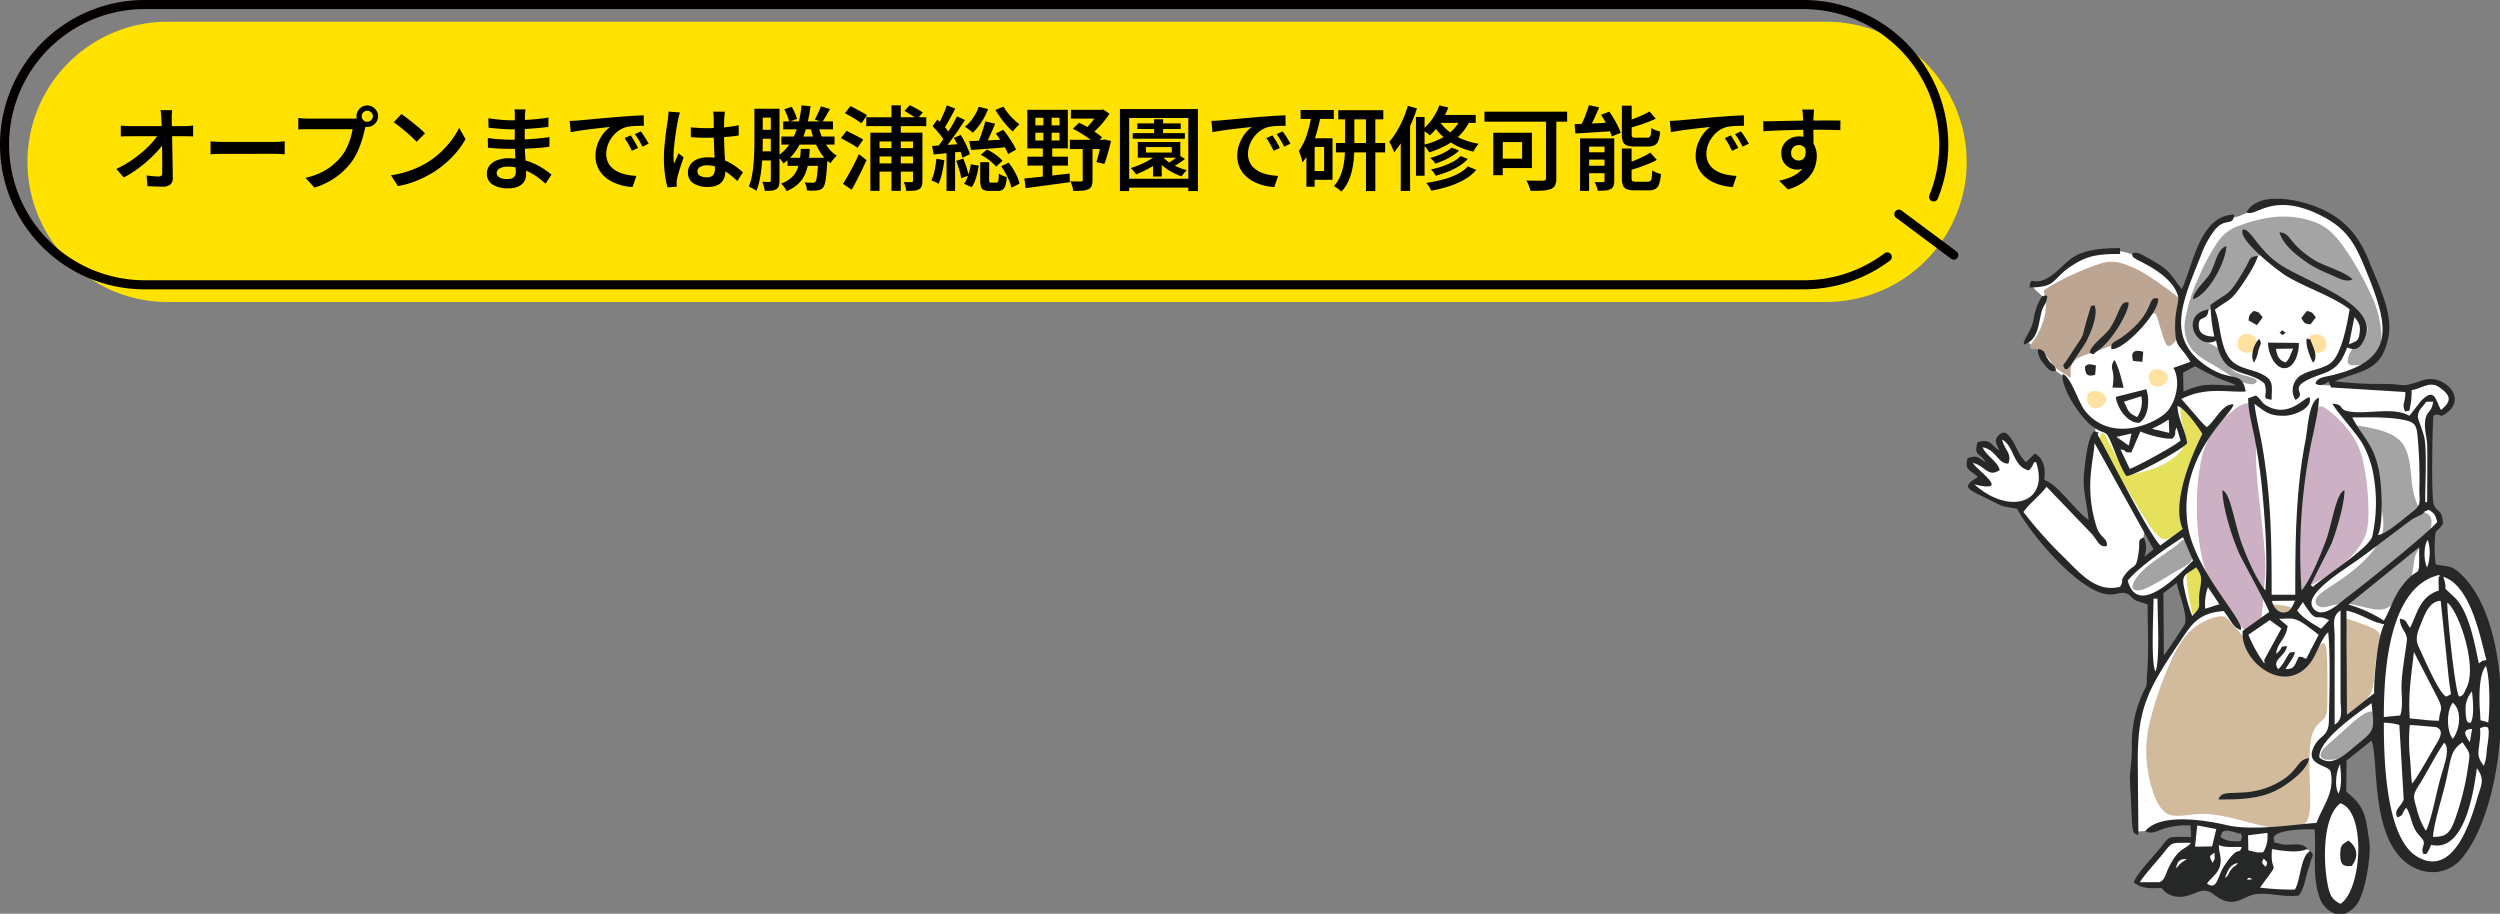 <svg xmlns="http://www.w3.org/2000/svg" xmlns:xlink="http://www.w3.org/1999/xlink" width="545.376" height="199.332" viewBox="0 0 545.376 199.332">
  <rect x="0" y="0" width="545.376" height="199.332" fill="#808080" stroke="none"/>
  <defs>
    <clipPath id="clip-path">
      <rect id="長方形_24" data-name="長方形 24" width="429.03" height="65.878" transform="translate(0 0)" fill="none"/>
    </clipPath>
    <clipPath id="clip-path-2">
      <rect id="長方形_156" data-name="長方形 156" width="116.346" height="155.961" fill="none"/>
    </clipPath>
  </defs>
  <g id="グループ_7592" data-name="グループ 7592" transform="translate(-1301.624 -832.122)">
    <g id="グループ_7390" data-name="グループ 7390" transform="translate(-9.346 -29.939)">
      <g id="グループ_66" data-name="グループ 66" transform="translate(1310.97 862.061)">
        <g id="グループ_65" data-name="グループ 65" clip-path="url(#clip-path)">
          <path id="パス_64" data-name="パス 64" d="M398.462,65.878H36.558a30.569,30.569,0,0,1,0-61.138h361.9A30.659,30.659,0,0,1,429.03,35.309a30.3,30.3,0,0,1-2.229,11.43,30.691,30.691,0,0,1-28.34,19.138" fill="#ffe200"/>
          <path id="パス_65" data-name="パス 65" d="M411.109,55.258a29.386,29.386,0,0,1-17.645,5.881H31.56a29.578,29.578,0,0,1,0-59.156h361.9A29.667,29.667,0,0,1,423.041,31.56a29.3,29.3,0,0,1-2.156,11.056.992.992,0,0,0,1.837.747,31.3,31.3,0,0,0,2.3-11.8A31.649,31.649,0,0,0,393.464,0H31.56a31.56,31.56,0,0,0,0,63.121h361.9A31.354,31.354,0,0,0,412.3,56.846a.991.991,0,1,0-1.187-1.588" fill="#040000"/>
          <path id="パス_66" data-name="パス 66" d="M413.623,47.5l12.026,8.956a.992.992,0,0,0,1.185-1.59l-12.026-8.956a.992.992,0,0,0-1.185,1.59" fill="#040000"/>
        </g>
      </g>
      <path id="パス_1184" data-name="パス 1184" d="M13.54-15.92q-.06.44-.09.95a9.508,9.508,0,0,0-.01.97q0,.76.02,1.72t.05,2.07q.03,1.11.05,2.29t.04,2.37q.02,1.19.04,2.31t.02,2.12a1.774,1.774,0,0,1-.51,1.4,2.273,2.273,0,0,1-1.61.5q-.86,0-1.71-.03T8.14.66l-.2-2.34q.7.12,1.45.18t1.27.06a.653.653,0,0,0,.54-.2.986.986,0,0,0,.16-.62V-3.88q0-.92-.01-1.99t-.03-2.18q-.02-1.11-.04-2.19t-.04-2.04q-.02-.96-.08-1.72-.02-.62-.07-1.09t-.11-.83ZM2.32-12.54q.44.04,1.03.08t1.07.04H16.14q.46,0,1.04-.05t.92-.09v2.38q-.44-.02-.95-.03t-.91-.01H4.48q-.52,0-1.08.01t-1.08.05ZM1.34-3.08A23.256,23.256,0,0,0,4.35-4.77,27.853,27.853,0,0,0,6.98-6.74,21.365,21.365,0,0,0,9.09-8.78a13.612,13.612,0,0,0,1.45-1.9H11.7l.02,1.92A14.4,14.4,0,0,1,10.2-6.84Q9.26-5.82,8.1-4.79A27.64,27.64,0,0,1,5.63-2.84,23.74,23.74,0,0,1,2.98-1.22ZM21.9-9.1q.34.02.87.06t1.11.05q.58.01,1.1.01H35.8q.72,0,1.31-.05t.97-.07v2.82l-.99-.06q-.65-.04-1.29-.04H24.98q-.84,0-1.69.03t-1.39.07Zm32.98-5.48a1.157,1.157,0,0,0,.35.85,1.157,1.157,0,0,0,.85.35,1.191,1.191,0,0,0,.86-.35,1.141,1.141,0,0,0,.36-.85,1.141,1.141,0,0,0-.36-.85,1.191,1.191,0,0,0-.86-.35,1.157,1.157,0,0,0-.85.35A1.157,1.157,0,0,0,54.88-14.58Zm-1.14,0a2.273,2.273,0,0,1,.32-1.18,2.443,2.443,0,0,1,.85-.86,2.221,2.221,0,0,1,1.17-.32,2.257,2.257,0,0,1,1.19.32,2.443,2.443,0,0,1,.85.86,2.273,2.273,0,0,1,.32,1.18,2.221,2.221,0,0,1-.32,1.17,2.47,2.47,0,0,1-.85.85,2.257,2.257,0,0,1-1.19.32,2.221,2.221,0,0,1-1.17-.32,2.47,2.47,0,0,1-.85-.85A2.221,2.221,0,0,1,53.74-14.58Zm2.22,1.52a4.4,4.4,0,0,0-.22.6q-.1.34-.18.66-.16.76-.42,1.68t-.62,1.91a17.266,17.266,0,0,1-.85,1.95,11.954,11.954,0,0,1-1.11,1.78,15.337,15.337,0,0,1-2.07,2.21A15.542,15.542,0,0,1,47.85-.41,17.632,17.632,0,0,1,44.58,1L42.62-1.14a16.846,16.846,0,0,0,3.43-1.19,12.289,12.289,0,0,0,2.52-1.61,13.863,13.863,0,0,0,1.89-1.92,9.749,9.749,0,0,0,1.17-1.9,15.744,15.744,0,0,0,.81-2.08,12.174,12.174,0,0,0,.44-1.92H43.3q-.66,0-1.27.02t-.99.06v-2.54q.3.04.7.08t.83.06q.43.02.75.02h9.46q.28,0,.67-.02a3.455,3.455,0,0,0,.75-.12Zm7.58-2q.52.36,1.22.89t1.44,1.13q.74.6,1.4,1.17a12.864,12.864,0,0,1,1.08,1.03L66.86-9q-.38-.4-.99-.98t-1.33-1.19q-.72-.61-1.42-1.17a15.337,15.337,0,0,0-1.26-.92ZM61.26-1.7a21.454,21.454,0,0,0,3.02-.66,21.676,21.676,0,0,0,2.59-.95A22.2,22.2,0,0,0,69.02-4.4a18.152,18.152,0,0,0,3.04-2.29,20.444,20.444,0,0,0,2.42-2.68,16.111,16.111,0,0,0,1.66-2.69l1.38,2.48A17.818,17.818,0,0,1,75.7-6.92a21.059,21.059,0,0,1-2.44,2.51,22.32,22.32,0,0,1-2.94,2.17q-1.02.6-2.2,1.17A21.591,21.591,0,0,1,65.6-.05a17.684,17.684,0,0,1-2.84.69ZM90.6-16.08q-.02.28-.06.63t-.06.75q0,.38-.02,1.03t-.02,1.43v2.98q0,.88.04,1.93t.11,2.1q.07,1.05.11,1.94t.04,1.47a2.763,2.763,0,0,1-.41,1.47A2.909,2.909,0,0,1,89.08.73a4.932,4.932,0,0,1-2.16.41A6.176,6.176,0,0,1,83.39.3a2.728,2.728,0,0,1-1.21-2.38,2.738,2.738,0,0,1,.58-1.74,3.86,3.86,0,0,1,1.67-1.17,7.048,7.048,0,0,1,2.59-.43,12.672,12.672,0,0,1,3.04.35,13.7,13.7,0,0,1,2.6.91,15.564,15.564,0,0,1,2.09,1.18q.91.62,1.53,1.12l-1.3,2a17.587,17.587,0,0,0-1.59-1.32,13.992,13.992,0,0,0-1.94-1.2,11.825,11.825,0,0,0-2.23-.87,9.243,9.243,0,0,0-2.5-.33,3.29,3.29,0,0,0-1.78.4,1.143,1.143,0,0,0-.62.96,1.06,1.06,0,0,0,.25.7,1.634,1.634,0,0,0,.76.47,4.065,4.065,0,0,0,1.27.17,3.324,3.324,0,0,0,.98-.13,1.226,1.226,0,0,0,.66-.47,1.608,1.608,0,0,0,.24-.94q0-.48-.04-1.33t-.07-1.86q-.03-1.01-.07-1.98t-.04-1.67q0-.7.01-1.48t.01-1.53v-2.49q0-.28-.02-.68a3.451,3.451,0,0,0-.08-.64Zm-8.1,1.94q.52.08,1.18.16t1.36.15q.7.07,1.33.1t1.11.03q2,0,4.01-.13t4.13-.47l-.02,2.06q-1.04.12-2.37.24t-2.8.2q-1.47.08-2.93.08-.64,0-1.56-.06t-1.84-.14q-.92-.08-1.56-.16Zm-.12,4.3q.5.08,1.16.16t1.36.12q.7.04,1.32.07t1.04.03q1.74,0,3.21-.07t2.8-.2q1.33-.13,2.57-.29l-.02,2.1q-1.02.14-2,.22t-1.98.14q-1,.06-2.13.08t-2.47.02q-.6,0-1.48-.03t-1.77-.09q-.89-.06-1.57-.14Zm17.86-3.72q.58-.02,1.1-.05t.82-.05q.58-.06,1.48-.14t2.05-.19q1.15-.11,2.45-.22t2.68-.23q1.06-.08,2.08-.15t1.92-.12q.9-.05,1.58-.07l.02,2.3q-.54-.02-1.25,0t-1.4.08a7.526,7.526,0,0,0-1.23.2,5.18,5.18,0,0,0-1.74.86,6.438,6.438,0,0,0-1.38,1.41,6.553,6.553,0,0,0-.89,1.73,5.618,5.618,0,0,0-.31,1.8,4.3,4.3,0,0,0,.36,1.82,3.928,3.928,0,0,0,.99,1.33,5.524,5.524,0,0,0,1.47.91,8.559,8.559,0,0,0,1.8.54,15.741,15.741,0,0,0,1.96.24L113.96.86a11.514,11.514,0,0,1-2.39-.37,10.527,10.527,0,0,1-2.2-.85,7.133,7.133,0,0,1-1.81-1.34,6.023,6.023,0,0,1-1.23-1.85,5.962,5.962,0,0,1-.45-2.37,7.338,7.338,0,0,1,.49-2.72,8.618,8.618,0,0,1,1.22-2.17,6.677,6.677,0,0,1,1.47-1.43q-.58.06-1.41.15t-1.79.2q-.96.11-1.94.24t-1.87.27q-.89.14-1.57.28Zm13.32,3.16q.24.34.54.83t.58.99q.28.5.48.92l-1.36.62q-.38-.8-.75-1.47a13.07,13.07,0,0,0-.83-1.31Zm2.22-.88q.24.34.56.81t.62.97q.3.5.52.9l-1.36.66q-.4-.8-.79-1.44t-.87-1.3Zm10.88-.88q.86.08,1.72.13t1.76.05q1.82,0,3.63-.16a29.1,29.1,0,0,0,3.35-.48v2.24q-1.58.24-3.38.36t-3.6.14q-.88,0-1.73-.04t-1.73-.1Zm7.44-3.42q-.04.28-.07.61t-.05.65q-.02.34-.04.89t-.02,1.21v1.34q0,1.3.04,2.48t.1,2.2q.06,1.02.11,1.9t.05,1.62a4.534,4.534,0,0,1-.2,1.36,3.017,3.017,0,0,1-.64,1.13,2.879,2.879,0,0,1-1.17.76,5.19,5.19,0,0,1-1.79.27A5.5,5.5,0,0,1,127.2.02a2.674,2.674,0,0,1-1.16-2.32,2.922,2.922,0,0,1,.53-1.73,3.471,3.471,0,0,1,1.5-1.17,5.844,5.844,0,0,1,2.33-.42,9.809,9.809,0,0,1,2.5.3,9.979,9.979,0,0,1,2.08.79,11.74,11.74,0,0,1,1.7,1.07q.76.58,1.36,1.12l-1.22,1.9a21.373,21.373,0,0,0-2.19-1.83,9.647,9.647,0,0,0-2.16-1.19,6.206,6.206,0,0,0-2.25-.42,2.85,2.85,0,0,0-1.52.36,1.1,1.1,0,0,0-.58.98,1.033,1.033,0,0,0,.58.96,3,3,0,0,0,1.46.32,2.108,2.108,0,0,0,1.07-.23,1.249,1.249,0,0,0,.55-.66,2.958,2.958,0,0,0,.16-1.03q0-.52-.04-1.39t-.09-1.92q-.05-1.05-.09-2.18t-.04-2.19q0-1.12-.01-2.04t-.01-1.38q0-.24-.04-.63t-.08-.67Zm-9.8.18q-.06.2-.15.52t-.16.64q-.07.32-.11.5-.1.46-.23,1.19t-.26,1.62q-.13.89-.24,1.81t-.18,1.76q-.07.84-.07,1.46,0,.4.03.85t.09.87q.14-.38.31-.78t.34-.79q.17-.39.31-.75l1.12.9q-.26.78-.56,1.67t-.53,1.68q-.23.79-.35,1.33-.04.2-.07.47a4.207,4.207,0,0,0-.03.45,2.635,2.635,0,0,1,.02.36q0,.22.02.42l-2.02.16a21.764,21.764,0,0,1-.54-2.7,25.575,25.575,0,0,1-.24-3.68q0-1.12.1-2.34t.24-2.37q.14-1.15.28-2.1t.22-1.55q.06-.4.11-.89t.07-.91Zm17.16-.82h3.96v1.94h-3.96Zm5.36,2.76h10.86v1.74H146.82Zm-.4,3.3h11.6V-8.4h-11.6Zm1.34,4.64h7.32v1.76h-7.32Zm-6.42-6.1h3.68v1.94h-3.68Zm-.02,4.7h3.7v1.98h-3.7Zm-.78-9.3h1.82v7.24q0,1.18-.05,2.57t-.19,2.83q-.14,1.44-.41,2.8a13.381,13.381,0,0,1-.73,2.48,3.06,3.06,0,0,0-.49-.34q-.31-.18-.62-.34a3.954,3.954,0,0,0-.55-.24,12.344,12.344,0,0,0,.66-2.28q.24-1.24.36-2.55t.16-2.57q.04-1.26.04-2.36Zm3.58,0h1.9V-.56a4.161,4.161,0,0,1-.14,1.17,1.174,1.174,0,0,1-.56.71,2.456,2.456,0,0,1-1.02.33,11.171,11.171,0,0,1-1.5.05,7.139,7.139,0,0,0-.19-.97,5.539,5.539,0,0,0-.35-1.01q.5.02.95.03t.61.01a.369.369,0,0,0,.24-.09.434.434,0,0,0,.06-.27Zm10.34,3.68a16.1,16.1,0,0,0,.9,2.65,10.657,10.657,0,0,0,1.36,2.29,6.626,6.626,0,0,0,1.8,1.62,7.048,7.048,0,0,0-.73.77,5.74,5.74,0,0,0-.63.89,8.057,8.057,0,0,1-1.97-1.98,12.919,12.919,0,0,1-1.45-2.71,21.424,21.424,0,0,1-.98-3.19Zm.58-4.2,1.98.58q-.42.78-.86,1.54t-.82,1.3l-1.64-.54q.24-.4.49-.91t.48-1.03Q154.9-16.32,155.04-16.74Zm-4.38,9.28h1.96a26.883,26.883,0,0,1-.31,3.04,10.056,10.056,0,0,1-.76,2.56A6.589,6.589,0,0,1,150.07.2a8.387,8.387,0,0,1-2.49,1.56,5.863,5.863,0,0,0-.53-.87,4.02,4.02,0,0,0-.69-.77,6.871,6.871,0,0,0,2.2-1.26,5.093,5.093,0,0,0,1.25-1.69,8.112,8.112,0,0,0,.61-2.1A22.844,22.844,0,0,0,150.66-7.46Zm.16-9.5,1.96.2a31.487,31.487,0,0,1-1.07,5.2,16.516,16.516,0,0,1-1.88,4.16,11.756,11.756,0,0,1-2.97,3.14,3.07,3.07,0,0,0-.33-.53q-.23-.31-.48-.62a6.514,6.514,0,0,0-.45-.51,9.236,9.236,0,0,0,2.69-2.69,13.787,13.787,0,0,0,1.66-3.71A26.228,26.228,0,0,0,150.82-16.96Zm3.66,11.44h2l-.01.29q-.01.29-.03.47-.1,1.82-.22,2.98a13.635,13.635,0,0,1-.28,1.8,2.5,2.5,0,0,1-.4.94,1.642,1.642,0,0,1-.59.45,2.983,2.983,0,0,1-.73.19q-.36.04-.96.05t-1.24-.03a3.977,3.977,0,0,0-.17-.91,3.634,3.634,0,0,0-.37-.87q.58.06,1.05.07t.69.01a1.622,1.622,0,0,0,.35-.03.585.585,0,0,0,.27-.17,1.43,1.43,0,0,0,.26-.7q.1-.54.2-1.57t.18-2.69Zm-7.42-10.56,1.62-.56a10.812,10.812,0,0,1,.7,1.36,9.028,9.028,0,0,1,.46,1.28l-1.72.64a6.933,6.933,0,0,0-.41-1.33A12.968,12.968,0,0,0,147.06-16.08Zm17.88,1.72h13.1v1.94h-13.1Zm1.92,6.74h9.06V-5.8h-9.06Zm0,3.32h9.06v1.8h-9.06Zm3.58-12.66h2.04V1.7h-2.04ZM165.84-11h10.14v1.92h-8.14V1.7h-2Zm9.3,0h2.06V-.5a3.468,3.468,0,0,1-.16,1.16,1.329,1.329,0,0,1-.6.7,3.015,3.015,0,0,1-1.13.3,15.155,15.155,0,0,1-1.63.04,5.631,5.631,0,0,0-.2-.96,7.149,7.149,0,0,0-.34-.96q.54.02,1.03.02h.65a.453.453,0,0,0,.26-.08.347.347,0,0,0,.06-.24Zm-1.86-4.74L174.46-17q.46.24.99.52t1.01.56q.48.28.82.52l-1.2,1.4q-.34-.24-.83-.55t-1.01-.63Q173.72-15.5,173.28-15.74Zm-12.98.5,1.2-1.56q.58.28,1.26.65l1.32.72a11.363,11.363,0,0,1,1.04.63l-1.24,1.76q-.4-.3-1.01-.7t-1.3-.8Q160.88-14.94,160.3-15.24Zm-.88,5.44,1.18-1.58q.56.24,1.26.59t1.35.69a11.966,11.966,0,0,1,1.07.62L163.04-7.7q-.38-.28-1.01-.66t-1.33-.76Q160-9.5,159.42-9.8Zm.46,9.96q.5-.8,1.1-1.86t1.22-2.25q.62-1.19,1.14-2.37L165-5.02q-.48,1.08-1.02,2.21T162.88-.6q-.56,1.08-1.12,2.06ZM190.9-13.46l2.16.5q-.36.88-.77,1.79t-.79,1.75q-.38.84-.74,1.48l-1.62-.5q.32-.68.66-1.56t.63-1.79Q190.72-12.7,190.9-13.46Zm2.3,2.66,1.62-.82q.56.66,1.1,1.44t1,1.54a9.514,9.514,0,0,1,.7,1.36l-1.74.94a9.79,9.79,0,0,0-.65-1.37q-.43-.77-.96-1.59T193.2-10.8Zm1.18,7.14,1.64-.8a16.183,16.183,0,0,1,1.03,1.51,13.8,13.8,0,0,1,.84,1.61,7.661,7.661,0,0,1,.49,1.46l-1.78.9a7.518,7.518,0,0,0-.45-1.47,16.048,16.048,0,0,0-.79-1.65A14.81,14.81,0,0,0,194.38-3.66Zm-6.98-5.5q1.06-.02,2.43-.08t2.92-.14l3.13-.16-.04,1.68q-2.14.2-4.27.36t-3.79.28Zm2.08-7.48,2.04.48a14.171,14.171,0,0,1-1.46,2.89,12.17,12.17,0,0,1-1.9,2.29,3.771,3.771,0,0,0-.49-.44q-.31-.24-.63-.48a4.715,4.715,0,0,0-.58-.38,8.5,8.5,0,0,0,1.79-1.94A10.355,10.355,0,0,0,189.48-16.64Zm5.4-.04a10.885,10.885,0,0,0,.98,1.42,14.185,14.185,0,0,0,1.25,1.36,12.96,12.96,0,0,0,1.27,1.08q-.22.18-.5.46t-.54.57q-.26.29-.44.53a15.843,15.843,0,0,1-1.34-1.34,19.324,19.324,0,0,1-1.33-1.66q-.63-.88-1.11-1.7ZM189.92-6.16l1.32-1.16a9.713,9.713,0,0,1,1.32.71,12.573,12.573,0,0,1,1.2.87,6.309,6.309,0,0,1,.9.88l-1.4,1.3a6.034,6.034,0,0,0-.89-.94,13.057,13.057,0,0,0-1.19-.92A9.658,9.658,0,0,0,189.92-6.16Zm-.12,1.6h1.96v3.9a.837.837,0,0,0,.08.47.537.537,0,0,0,.38.09h1.12a.355.355,0,0,0,.3-.13,1.251,1.251,0,0,0,.15-.55q.05-.42.07-1.28a2.688,2.688,0,0,0,.5.29q.32.15.65.27t.59.2a7.4,7.4,0,0,1-.31,1.86,1.647,1.647,0,0,1-.64.91,2.034,2.034,0,0,1-1.07.25h-1.7a3,3,0,0,1-1.3-.22,1.2,1.2,0,0,1-.61-.73,4.716,4.716,0,0,1-.17-1.43Zm-2.06.46,1.74.28a16.758,16.758,0,0,1-.54,2.52,7.994,7.994,0,0,1-.98,2.2L186.28.16a7.106,7.106,0,0,0,.92-1.94A13.846,13.846,0,0,0,187.74-4.1Zm-5.22-12.86,1.84.72q-.38.74-.82,1.55t-.86,1.55q-.42.74-.8,1.32l-1.44-.62a13.737,13.737,0,0,0,.76-1.39q.38-.79.74-1.61A15.008,15.008,0,0,0,182.52-16.96Zm2.22,2.4,1.74.8q-.72,1.12-1.57,2.36T183.2-9.02q-.86,1.14-1.62,2.02l-1.24-.7q.56-.68,1.17-1.53t1.2-1.78q.59-.93,1.12-1.85T184.74-14.56Zm-5.34,2.14,1.06-1.42q.52.46,1.06,1.03t1,1.13a6.1,6.1,0,0,1,.7,1.02l-1.16,1.64a7.114,7.114,0,0,0-.67-1.09q-.43-.59-.96-1.2T179.4-12.42Zm4.66,2.56,1.5-.64q.42.66.82,1.43t.71,1.49a8.214,8.214,0,0,1,.45,1.3l-1.62.74a8.042,8.042,0,0,0-.42-1.33q-.3-.75-.67-1.53T184.06-9.86ZM179.32-8.1q1.32-.08,3.15-.21t3.73-.25l.04,1.64q-1.76.2-3.49.37l-3.13.31Zm5.24,3.26,1.54-.5q.38.88.71,1.91a18.469,18.469,0,0,1,.49,1.79l-1.64.58a13.749,13.749,0,0,0-.44-1.84Q184.9-3.96,184.56-4.84Zm-4.32-.46,1.74.3a28.486,28.486,0,0,1-.5,2.81,12.335,12.335,0,0,1-.76,2.35,4,4,0,0,0-.47-.26q-.29-.14-.59-.28t-.52-.22a8.3,8.3,0,0,0,.71-2.16Q180.1-4.02,180.24-5.3Zm2.22-1.92h1.86V1.72h-1.86Zm19.38-3.76v1.7h5.26v-1.7Zm0-3.28v1.68h5.26v-1.68Zm-1.76-1.72h8.84v8.42h-8.84Zm.02,10.22h8.84v1.94H200.1ZM199.44-1q1.24-.12,2.85-.29t3.42-.38q1.81-.21,3.61-.41l.04,1.88q-1.7.24-3.44.47t-3.33.45q-1.59.22-2.89.38Zm10.14-14.98h7.02v1.92h-7.02Zm-.22,6.54h7.54v2.02h-7.54Zm6.28-6.54h.52l.46-.1,1.38.96q-.52.8-1.2,1.65a19.516,19.516,0,0,1-1.44,1.61,12.487,12.487,0,0,1-1.54,1.32,4.228,4.228,0,0,0-.57-.66q-.37-.36-.61-.56a9.687,9.687,0,0,0,1.17-1.17q.57-.67,1.06-1.37a9.415,9.415,0,0,0,.77-1.28Zm-5.62,4.14,1.34-1.32a17.462,17.462,0,0,1,1.84.96q.94.56,1.78,1.14a17.166,17.166,0,0,1,1.4,1.06l-1.34,1.5a15.894,15.894,0,0,0-1.39-1.13q-.83-.61-1.78-1.19T210.02-11.84Zm6.24,2.4h.3l.32-.08,1.46.32q-.3,1.32-.69,2.69t-.77,2.33l-1.74-.4q.2-.56.4-1.34t.39-1.62q.19-.84.33-1.6Zm-4.1,1h2.14v7.8a3.466,3.466,0,0,1-.19,1.27,1.388,1.388,0,0,1-.75.73,4.084,4.084,0,0,1-1.35.3q-.81.06-1.91.06a5.017,5.017,0,0,0-.23-1.06,7.2,7.2,0,0,0-.41-1.04q.74.02,1.42.03t.9-.01a.47.47,0,0,0,.3-.07.353.353,0,0,0,.08-.27Zm-8.58-6.92h1.8v6.8h.14v7.44h-2.06V-8.56h.12Zm19.48,4.46h11.38v1.22H223.06Zm1.02-2.12h9.46v1.22h-9.46Zm3.66-.9h1.96v3.74h-1.96Zm-.24,8.44h1.9v4.06h-1.9Zm2.02-.36a6.754,6.754,0,0,0,1.39,1.25,11.539,11.539,0,0,0,1.88,1.05,12.31,12.31,0,0,0,2.09.72,4.946,4.946,0,0,0-.61.65,6.566,6.566,0,0,0-.51.71,12.771,12.771,0,0,1-2.16-.94,11.472,11.472,0,0,1-1.95-1.34,9.655,9.655,0,0,1-1.51-1.6Zm-.86-.76,1.64.58a10.36,10.36,0,0,1-1.84,1.65,19.134,19.134,0,0,1-2.27,1.39,23.991,23.991,0,0,1-2.37,1.08,5.06,5.06,0,0,0-.34-.44l-.44-.52a4.178,4.178,0,0,0-.4-.42,21.841,21.841,0,0,0,2.3-.86,15.912,15.912,0,0,0,2.12-1.12A7.1,7.1,0,0,0,228.66-6.6Zm4.5.52,1.3.82a13.937,13.937,0,0,1-1.39.99q-.75.47-1.37.79l-1.08-.74q.4-.24.88-.57t.91-.67Q232.84-5.8,233.16-6.08Zm-7.2-1.78v1.2h5.62v-1.2Zm-1.78-1.1h9.28v3.42h-9.28Zm-3.9-7.18H237.3V1.74h-2.1V-14.2H222.3V1.74h-2.02Zm1.28,15.2h14.78V.98H221.56Zm18.68-12.62q.58-.02,1.1-.05t.82-.05q.58-.06,1.48-.14t2.05-.19q1.15-.11,2.45-.22t2.68-.23q1.06-.08,2.08-.15t1.92-.12q.9-.05,1.58-.07l.02,2.3q-.54-.02-1.25,0t-1.4.08a7.526,7.526,0,0,0-1.23.2,5.18,5.18,0,0,0-1.74.86,6.438,6.438,0,0,0-1.38,1.41,6.552,6.552,0,0,0-.89,1.73,5.618,5.618,0,0,0-.31,1.8,4.3,4.3,0,0,0,.36,1.82,3.928,3.928,0,0,0,.99,1.33,5.524,5.524,0,0,0,1.47.91,8.558,8.558,0,0,0,1.8.54,15.741,15.741,0,0,0,1.96.24L253.96.86a11.514,11.514,0,0,1-2.39-.37,10.527,10.527,0,0,1-2.2-.85,7.133,7.133,0,0,1-1.81-1.34,6.023,6.023,0,0,1-1.23-1.85,5.962,5.962,0,0,1-.45-2.37,7.338,7.338,0,0,1,.49-2.72,8.618,8.618,0,0,1,1.22-2.17,6.678,6.678,0,0,1,1.47-1.43q-.58.06-1.41.15t-1.79.2q-.96.11-1.94.24t-1.87.27q-.89.14-1.57.28Zm13.32,3.16q.24.34.54.83t.58.99q.28.5.48.92l-1.36.62q-.38-.8-.75-1.47a13.068,13.068,0,0,0-.83-1.31Zm2.22-.88q.24.34.56.81t.62.97q.3.5.52.9l-1.36.66q-.4-.8-.79-1.44t-.87-1.3Zm12.14-4.62h9.82v2h-9.82Zm-.52,7.16h10.74V-6.7H267.4Zm6.56-6.3H276V1.74h-2.04ZM269.4-15h2.02v6.86q0,1.24-.1,2.59a19.232,19.232,0,0,1-.39,2.68,12.454,12.454,0,0,1-.85,2.55,7.661,7.661,0,0,1-1.5,2.18q-.18-.18-.47-.42t-.6-.46a4.306,4.306,0,0,0-.55-.34,7.023,7.023,0,0,0,1.3-1.97,11.562,11.562,0,0,0,.73-2.27,16.883,16.883,0,0,0,.33-2.35q.08-1.17.08-2.21Zm-9.7-.94h7.24V-14H259.7Zm2.18,6.16h4.78V-.72h-4.78v-1.9h2.94V-7.88h-2.94Zm.24-5.22,1.94.42a38.585,38.585,0,0,1-.91,3.76,25.453,25.453,0,0,1-1.3,3.48A13.2,13.2,0,0,1,260.1-4.5a5.521,5.521,0,0,0-.18-.75q-.14-.47-.3-.96A5.047,5.047,0,0,0,259.3-7a12.329,12.329,0,0,0,1.76-3.56A30.011,30.011,0,0,0,262.12-15Zm-1.16,5.22h1.8V.8h-1.8Zm31.7,2.04,1.6.64a8.555,8.555,0,0,1-1.47,1.16,13.927,13.927,0,0,1-1.79.96q-.94.42-1.88.74a5.068,5.068,0,0,0-.53-.65,6.221,6.221,0,0,0-.63-.59,18.089,18.089,0,0,0,1.76-.58,12.659,12.659,0,0,0,1.66-.78A6.89,6.89,0,0,0,292.66-7.74Zm1.96,1.84,1.56.64a9.39,9.39,0,0,1-1.9,1.55,14.8,14.8,0,0,1-2.41,1.21,25.976,25.976,0,0,1-2.69.9,6.217,6.217,0,0,0-.45-.7,4.7,4.7,0,0,0-.59-.68,21.043,21.043,0,0,0,2.5-.68,14.238,14.238,0,0,0,2.28-.99A7.113,7.113,0,0,0,294.62-5.9Zm1.56,2.26,1.84.76A9.669,9.669,0,0,1,295.49-.8,17.174,17.174,0,0,1,292.13.68a30.5,30.5,0,0,1-3.93.98,6.1,6.1,0,0,0-.47-.87,5.5,5.5,0,0,0-.63-.83,32.884,32.884,0,0,0,3.66-.74,15.776,15.776,0,0,0,3.15-1.18A7.711,7.711,0,0,0,296.18-3.64Zm-6.22-13.32,1.96.48a18.03,18.03,0,0,1-1.77,3.39,14.067,14.067,0,0,1-2.27,2.69,5.572,5.572,0,0,0-.47-.41q-.29-.23-.6-.46a6.133,6.133,0,0,0-.55-.37A11.052,11.052,0,0,0,288.43-14,12.737,12.737,0,0,0,289.96-16.96Zm-.14,2.1h8.08v1.72h-9.12Zm4.94.42,2.02.44a10.79,10.79,0,0,1-2.13,3.32,12.725,12.725,0,0,1-3.08,2.37,20.19,20.19,0,0,1-3.81,1.61,5.515,5.515,0,0,0-.34-.53q-.22-.31-.48-.62t-.44-.49a17.417,17.417,0,0,0,3.62-1.29,10.6,10.6,0,0,0,2.83-2A7.934,7.934,0,0,0,294.76-14.44Zm-4.98.58a8.443,8.443,0,0,0,1.81,2.21,11.732,11.732,0,0,0,2.94,1.88,15.733,15.733,0,0,0,4.03,1.19,3.991,3.991,0,0,0-.42.51q-.22.31-.42.63t-.34.58a15.684,15.684,0,0,1-4.04-1.48,13.112,13.112,0,0,1-2.98-2.17,11.123,11.123,0,0,1-1.92-2.47Zm-4.92-.56h1.88V-1.6h-1.88Zm-1.76-2.44,1.98.58a35.433,35.433,0,0,1-1.34,3.5,31.022,31.022,0,0,1-1.71,3.32A21.515,21.515,0,0,1,280.1-6.7a7.289,7.289,0,0,0-.27-.7q-.19-.44-.4-.88a6.667,6.667,0,0,0-.39-.72,15.592,15.592,0,0,0,1.6-2.22,23.309,23.309,0,0,0,1.39-2.7A24.614,24.614,0,0,0,283.1-16.86Zm-1.56,5.3,1.98-1.98.06.04V1.72h-2.04Zm31.7-3.42h2.24V-1.04a3.535,3.535,0,0,1-.27,1.53,1.658,1.658,0,0,1-.95.81,5.731,5.731,0,0,1-1.79.34q-1.09.06-2.63.06a4.968,4.968,0,0,0-.21-.74q-.15-.42-.33-.84a4.816,4.816,0,0,0-.36-.7q.76.04,1.51.05t1.34.01h.83a.881.881,0,0,0,.48-.13.527.527,0,0,0,.14-.43Zm-11.52,4h2.08v9.26h-2.08Zm.88,0h7.56v7.7H302.6V-5.32h5.42V-8.94H302.6Zm-2.8-4.6h18.04v2.18H299.8ZM322.58-17l2.24.48q-.36.88-.77,1.8t-.83,1.74q-.42.82-.8,1.48l-1.86-.5q.38-.68.76-1.55t.71-1.78Q322.36-16.24,322.58-17Zm-3.12,4.14,2.46-.09q1.38-.05,2.92-.13t3.1-.14l-.02,1.88q-1.48.1-2.96.19t-2.84.18q-1.36.09-2.48.15Zm1.2,3.12H327v1.78h-4.36V1.72h-1.98Zm5.34,0h2.12V-.5a3.2,3.2,0,0,1-.17,1.15,1.343,1.343,0,0,1-.67.69,3.109,3.109,0,0,1-1.17.29q-.69.05-1.59.05a6.714,6.714,0,0,0-.28-.98,5.758,5.758,0,0,0-.42-.94q.58.02,1.11.03t.73-.01a.434.434,0,0,0,.27-.06A.346.346,0,0,0,326-.54Zm-4.44,3.02h5.62v1.6h-5.62Zm0,2.94h5.62v1.62h-5.62Zm8.22-13.1h2.14v6.18a.919.919,0,0,0,.16.66,1.309,1.309,0,0,0,.76.14h2.48a.759.759,0,0,0,.52-.16,1.064,1.064,0,0,0,.26-.61,11.37,11.37,0,0,0,.12-1.37,4.264,4.264,0,0,0,.55.33,4.674,4.674,0,0,0,.7.29,6.693,6.693,0,0,0,.65.18,7.148,7.148,0,0,1-.38,1.99,1.807,1.807,0,0,1-.81.99,3.027,3.027,0,0,1-1.41.28h-2.94a4.9,4.9,0,0,1-1.73-.24,1.416,1.416,0,0,1-.84-.83,4.555,4.555,0,0,1-.23-1.61Zm6.04,1.26,1.36,1.58q-.88.4-1.92.8t-2.11.73q-1.07.33-2.07.61a3.649,3.649,0,0,0-.25-.73q-.19-.43-.37-.75.96-.3,1.94-.67t1.87-.78Q335.16-15.24,335.82-15.62Zm-6.04,8.08h2.12V-1.1q0,.52.18.66a1.475,1.475,0,0,0,.8.14h2.56a.8.8,0,0,0,.57-.18,1.254,1.254,0,0,0,.27-.71,15.354,15.354,0,0,0,.12-1.57,4.908,4.908,0,0,0,.92.46,7.482,7.482,0,0,0,.98.32,8.371,8.371,0,0,1-.38,2.17,1.962,1.962,0,0,1-.81,1.08,2.922,2.922,0,0,1-1.47.31H332.6a4.9,4.9,0,0,1-1.73-.24,1.453,1.453,0,0,1-.85-.82,4.366,4.366,0,0,1-.24-1.62Zm6.2.9,1.42,1.58a15.8,15.8,0,0,1-1.96.93q-1.08.43-2.2.8t-2.18.67a5.961,5.961,0,0,0-.27-.75,6.06,6.06,0,0,0-.37-.75q1-.32,2.03-.73t1.95-.86A13.79,13.79,0,0,0,335.98-6.64ZM325.24-14.9l1.8-.68a15.966,15.966,0,0,1,1,1.53q.48.83.88,1.63a9.431,9.431,0,0,1,.6,1.46l-1.94.78a10.205,10.205,0,0,0-.55-1.45q-.37-.81-.83-1.67A18.128,18.128,0,0,0,325.24-14.9Zm15,1.34q.58-.02,1.1-.05t.82-.05q.58-.06,1.48-.14t2.05-.19q1.15-.11,2.45-.22t2.68-.23q1.06-.08,2.08-.15t1.92-.12q.9-.05,1.58-.07l.02,2.3q-.54-.02-1.25,0t-1.4.08a7.527,7.527,0,0,0-1.23.2,5.18,5.18,0,0,0-1.74.86,6.438,6.438,0,0,0-1.38,1.41,6.553,6.553,0,0,0-.89,1.73,5.618,5.618,0,0,0-.31,1.8,4.3,4.3,0,0,0,.36,1.82,3.928,3.928,0,0,0,.99,1.33,5.524,5.524,0,0,0,1.47.91,8.558,8.558,0,0,0,1.8.54,15.741,15.741,0,0,0,1.96.24L353.96.86a11.514,11.514,0,0,1-2.39-.37,10.527,10.527,0,0,1-2.2-.85,7.133,7.133,0,0,1-1.81-1.34,6.024,6.024,0,0,1-1.23-1.85,5.961,5.961,0,0,1-.45-2.37,7.338,7.338,0,0,1,.49-2.72,8.618,8.618,0,0,1,1.22-2.17,6.677,6.677,0,0,1,1.47-1.43q-.58.06-1.41.15t-1.79.2q-.96.11-1.94.24t-1.87.27q-.89.14-1.57.28Zm13.32,3.16q.24.34.54.83t.58.99q.28.5.48.92l-1.36.62q-.38-.8-.75-1.47a13.07,13.07,0,0,0-.83-1.31Zm2.22-.88q.24.34.56.81t.62.97q.3.5.52.9l-1.36.66q-.4-.8-.79-1.44t-.87-1.3Zm15.94-4.76q-.02.14-.05.47t-.05.65q-.02.32-.02.46-.02.4-.03,1.07t-.01,1.48q0,.81.01,1.63t.02,1.54q.01.72.01,1.2l-2.22-.82v-.96q0-.62-.01-1.37t-.02-1.49q-.01-.74-.02-1.34t-.03-.92q-.04-.54-.09-.99a5.557,5.557,0,0,0-.09-.61ZM360.6-13.48q.88,0,1.97-.02t2.3-.05q1.21-.03,2.4-.05t2.24-.03q1.05-.01,1.87-.01.8,0,1.7-.01t1.75-.01q.85,0,1.55.01t1.08.01l-.02,2.1q-.9-.04-2.41-.07t-3.71-.03q-1.34,0-2.75.03t-2.8.07q-1.39.04-2.68.1t-2.43.14Zm10.74,5.9a7.149,7.149,0,0,1-.4,2.57,3.276,3.276,0,0,1-1.14,1.55,3.122,3.122,0,0,1-1.84.52,3.361,3.361,0,0,1-1.19-.23,3.488,3.488,0,0,1-1.11-.68,3.294,3.294,0,0,1-.8-1.12,3.76,3.76,0,0,1-.3-1.55,3.458,3.458,0,0,1,.53-1.92,3.676,3.676,0,0,1,1.41-1.28,4.082,4.082,0,0,1,1.92-.46,3.792,3.792,0,0,1,2.14.57,3.58,3.58,0,0,1,1.3,1.54,5.3,5.3,0,0,1,.44,2.21,7.26,7.26,0,0,1-.31,2.04,6.661,6.661,0,0,1-1.03,2.05A7.665,7.665,0,0,1,369.03.04,10.553,10.553,0,0,1,366,1.38l-1.9-1.9a14.585,14.585,0,0,0,2.39-.72,7.161,7.161,0,0,0,1.9-1.11,4.594,4.594,0,0,0,1.25-1.61,5.244,5.244,0,0,0,.44-2.24,2.226,2.226,0,0,0-.49-1.59,1.611,1.611,0,0,0-1.21-.51,1.753,1.753,0,0,0-.81.2,1.574,1.574,0,0,0-.63.59,1.779,1.779,0,0,0-.24.95,1.5,1.5,0,0,0,.51,1.2,1.739,1.739,0,0,0,1.17.44,1.449,1.449,0,0,0,.93-.31,1.621,1.621,0,0,0,.52-1.02,4.583,4.583,0,0,0-.15-1.85Z" transform="translate(1335 902)"/>
    </g>
    <g id="グループ_7401" data-name="グループ 7401" transform="translate(1730.654 875.493)">
      <g id="グループ_7400" data-name="グループ 7400" clip-path="url(#clip-path-2)">
        <path id="パス_600" data-name="パス 600" d="M28.615,65.313a30.64,30.64,0,0,1-.025-3.927,31.482,31.482,0,0,1,.553-4.129c.278-1.427.645-2.932.9-3.959a6.9,6.9,0,0,0,.365-1.929c-.045-.355-.285-.514-.925-1.164A26.4,26.4,0,0,1,27,47.286a21.328,21.328,0,0,1-1.89-3.306c-.5-1.051-.933-2.031-1.186-2.61a2.039,2.039,0,0,0-.765-1.085,17.867,17.867,0,0,1-2.038-1.56,20.21,20.21,0,0,1-2.112-2.463c-.489-.657-.652-.926-.848-1.177a4.146,4.146,0,0,0-.936-.857,8.084,8.084,0,0,1-1.571-1.265c-.261-.385.012-.648.371-1.2A9.239,9.239,0,0,0,17.1,29.449c.27-.916.364-1.905.582-2.86a11.511,11.511,0,0,1,.839-2.436c.283-.558.509-.754.234-1.141s-1.05-.969-1.5-1.435-.583-.816-.481-1,.436-.21.932-.291a7.985,7.985,0,0,0,1.8-.492,8.636,8.636,0,0,0,2-1.256c.729-.58,1.559-1.334,2.325-2.032a9.411,9.411,0,0,1,2.633-1.861,18.6,18.6,0,0,1,4.33-1.185,23.783,23.783,0,0,1,4.063-.33,8.793,8.793,0,0,1,2.5.372,15.694,15.694,0,0,1,2.823,1.113,25,25,0,0,1,3.959,2.459,20.458,20.458,0,0,1,3.209,3.109c.8.969,1.274,1.768,1.595,2.117s.486.245.8-.491.777-2.107,1.367-3.7,1.308-3.419,2.011-4.982a25.874,25.874,0,0,1,2.078-3.877,8.3,8.3,0,0,1,2.1-2.228,7.293,7.293,0,0,1,2.084-.961c.593-.175,1.018-.241,1.432-.338a9.383,9.383,0,0,0,1.409-.464c.591-.238,1.369-.583,2.231-.991s1.806-.878,2.913-1.288a11.606,11.606,0,0,1,3.89-.786,15.007,15.007,0,0,1,5.186.934,22.789,22.789,0,0,1,10.645,7.91,22.047,22.047,0,0,1,2.474,4.894c.691,1.706,1.459,3.574,2.078,5.2s1.087,3.025,1.5,4.472a16,16,0,0,1,.739,4.618,12,12,0,0,1-1.086,4.9,6.979,6.979,0,0,1-3.492,3.25,43.441,43.441,0,0,1-6.427,2.479c-1.867.564-2.885.722-3.435.916s-.631.424.048.532,2.117.092,4.931.18,7,.278,9.626.415,3.683.223,4.326.217a3.828,3.828,0,0,0,1.591-.367,26.853,26.853,0,0,1,2.928-.924,3.346,3.346,0,0,1,2.595.216,9.731,9.731,0,0,1,2.305,2.058c.542.639.7.962.526,1.431a6.237,6.237,0,0,1-1.127,1.564,4.216,4.216,0,0,1-1.112.989,1.309,1.309,0,0,1-.922.073c-.264-.068-.467-.183-.726-.087a2.377,2.377,0,0,0-.836.733,4.611,4.611,0,0,0-.578.924c-.107.243-.112.375-.044,1.986s.21,4.7.267,7.318.029,4.769.008,6.216-.034,2.192-.008,2.693a1.7,1.7,0,0,0,.407,1.159c.315.4.881.948,1.251,1.438a2.436,2.436,0,0,1,.569,1.307,1.686,1.686,0,0,1-.449,1.15c-.334.437-.864.979-1.127,1.383s-.262.671-.25,1.863.032,3.309.043,4.457.013,1.326.014,1.455,0,.211.626.382a25.913,25.913,0,0,1,2.831.815,6.537,6.537,0,0,1,2.757,2.221,29.03,29.03,0,0,1,3.812,5.817,32.575,32.575,0,0,1,2.343,7.64,65.831,65.831,0,0,1,1.315,9.907,88.179,88.179,0,0,1-.276,12.815,57.592,57.592,0,0,1-2.2,11.515,54.79,54.79,0,0,1-3.465,8.291c-1.067,2.134-1.851,3.6-3.067,4.523a7.406,7.406,0,0,1-4.434,1.313,7.123,7.123,0,0,1-4.362-1.357,12.763,12.763,0,0,1-3.505-4.659,28.793,28.793,0,0,1-2.7-8.744c-.6-3.866-.78-8.862-.926-11.48s-.261-2.861-.645-2.753a9.817,9.817,0,0,0-2.272,1.521c-1.237.953-3.059,2.4-4.034,3.24s-1.1,1.064-1.146,2.2,0,3.191.009,4.435a5.906,5.906,0,0,0,.161,2.06,3.473,3.473,0,0,0,1.083,1.168,5.631,5.631,0,0,1,2.025,2.9,29.023,29.023,0,0,1,1.3,7.914,28.075,28.075,0,0,1-.768,7.89,7.506,7.506,0,0,1-2.107,3.876,3.288,3.288,0,0,1-2.213.821A2.822,2.822,0,0,1,82,155.78a5.159,5.159,0,0,1-1.988-3.245,34.314,34.314,0,0,1-.542-7.489c.032-2.532.2-4.567.171-5.582s-.256-1.013-1.458-.9-3.378.324-5.035.48-2.794.254-3.415.382-.725.285-.9.871a9.753,9.753,0,0,0-.4,2.116c0,.516.25.533,1.54.624s3.627.257,4.984.387,1.735.224,1.921.4.179.439-.187,1.84-1.092,3.943-1.537,5.383-.608,1.775-.911,1.931-.746.132-2.173.055l-5.24-.282a16.646,16.646,0,0,0-2.084-.064,3.694,3.694,0,0,0-1.113.386,16.228,16.228,0,0,1-2.494.929,5.576,5.576,0,0,1-2.2.1,3.513,3.513,0,0,1-1.345-.461,1.507,1.507,0,0,1-.668-.715c-.078-.245.022-.474-.155-.6a3.983,3.983,0,0,0-1.251-.23c-.623-.08-1.419-.214-1.941-.242a2.665,2.665,0,0,0-1.386.3,16.7,16.7,0,0,1-2.59.911,7.458,7.458,0,0,1-2.668.145,1.708,1.708,0,0,1-1.235-.642c-.2-.293-.248-.634-.465-.815s-.6-.2-1.663-.234a29.433,29.433,0,0,1-3.622-.238c-.829-.166-.754-.455-.315-1.082s1.246-1.594,2.458-3.049,2.832-3.4,3.822-4.43,1.348-1.148,2.208-1.159a18.526,18.526,0,0,0,2.906-.073c.686-.159.7-.572.755-1.246a3.838,3.838,0,0,0-.152-2.078c-.312-.47-1.038-.477-2.19-.358a34.995,34.995,0,0,0-4.07.676c-1.342.314-2.45.7-3.407.94a6.981,6.981,0,0,1-2.188.283c-.422-.056-.458-.264-.637-1.5a54.475,54.475,0,0,1-.58-7.017,110.378,110.378,0,0,1,.429-11.859,35.4,35.4,0,0,1,1.416-7.575,21.362,21.362,0,0,1,1.321-3.055c.251-.558.216-.8.251-2.232s.138-4.051.2-7.107.074-6.548.081-8.368S42.26,89.023,42,89a4.663,4.663,0,0,1-1.505-.142,8.17,8.17,0,0,1-2.229-1.216c-.584-.447-.829-.8-1.08-.91s-.507.009-1.007.237a4.081,4.081,0,0,1-2.609.348A16.086,16.086,0,0,1,28.7,85.475c-1.509-.869-2.537-1.847-4.787-4.248S18.2,75,16.348,72.852a14.813,14.813,0,0,1-2.2-2.871c-.118-.24-.118-.24-.022-.429a2.68,2.68,0,0,0,.3-.818c.017-.251-.14-.377-.52-.39a10.281,10.281,0,0,1-1.875-.054,15.532,15.532,0,0,1-3.161-.955,29.336,29.336,0,0,1-3.027-1.46,20.039,20.039,0,0,1-2.284-1.388c-.478-.369-.564-.6-.341-.737a3.1,3.1,0,0,1,1.334-.183,15.462,15.462,0,0,0,1.6.013c.387-.051.533-.213.479-.4s-.3-.4-.86-.846A25.177,25.177,0,0,1,3.8,60.651a3.358,3.358,0,0,1-.882-1.294c-.09-.3-.028-.464.164-.559s.513-.123,1.249.186,1.887.952,2.639,1.321,1.108.467,1.151.268-.224-.691-.782-1.42S5.932,57.459,5.5,56.782s-.454-1.062-.324-1.339a.729.729,0,0,1,.747-.414,3.252,3.252,0,0,1,1.492.861c.762.605,1.894,1.588,2.552,2.029s.842.339.678-.254-.676-1.677-.9-2.434-.151-1.188.084-1.474a.718.718,0,0,1,.992-.179,8.419,8.419,0,0,1,1.365,2.036c.686,1.137,1.741,2.765,2.32,3.62s.682.936.926.7.628-.782.992-1.132a1.244,1.244,0,0,1,.976-.458c.268.045.46.289.632.836a11.623,11.623,0,0,1,.405,2.388c.079.991.086,2.124.189,2.581s.3.237.524.065.457-.3,1.079.135a27.642,27.642,0,0,1,2.986,2.819c1.36,1.4,3.077,3.2,4.323,4.541a18.034,18.034,0,0,0,2.335,2.348c.312.142.158-.443-.067-1.47s-.522-2.5-.742-3.757a32.79,32.79,0,0,1-.449-3.519M52.215,37.3a5.566,5.566,0,0,0-1.168.685,6.549,6.549,0,0,1-1.349.567c-.35.108-.519.137-.693.332a2.6,2.6,0,0,0-.446,1.541c-.093.99-.1,2.611-.113,3.444s-.022.881.295.822.959-.223,2.036-.5a34.136,34.136,0,0,1,4.149-.862,32.6,32.6,0,0,1,4.527-.186c1.358.02,2.466.069,3.035.024s.6-.182.416-.429a3.35,3.35,0,0,0-1.315-.928c-.723-.323-1.766-.613-3.083-1.105a38.482,38.482,0,0,1-3.9-1.707,5.415,5.415,0,0,1-1.65-1.167c-.278-.308-.454-.58-.744-.534m5.368,101.8a13.394,13.394,0,0,0-.653,2.382c-.114.613-.052.617,1,.692s3.113.22,4.141.261,1.03-.022,1.043-.508a13.575,13.575,0,0,0-.03-1.853c-.07-.459-.235-.467-.888-.554s-1.793-.254-2.53-.383a6.266,6.266,0,0,1-1.344-.336c-.275-.113-.492-.246-.744.3M44.565,95.443c.006-1.719.016-4.833.087-6.438s.2-1.7.809-2.19,1.69-1.366,2.3-1.772.735-.341,1.049.721.817,3.118,1.2,4.686a27.031,27.031,0,0,1,.705,3.362c.06.717-.08,1.072-.767,2.069s-1.917,2.641-2.928,4.106-1.8,2.754-2.175,3.138-.337-.137-.315-1.174.026-2.589.03-3.527,0-1.261.009-2.98M42.721,76.089a8.338,8.338,0,0,0-1.349-1.862c-.324-.2-.405.315-.547,1.483s-.344,2.986-.467,4.044-.169,1.357.085,1.293a7.257,7.257,0,0,0,1.443-.966,16.665,16.665,0,0,0,1.7-1.367.673.673,0,0,0,.135-.946c-.188-.38-.538-.939-1-1.679" transform="translate(-2.251 -1.709)" fill="#fff" fill-rule="evenodd"/>
        <path id="パス_601" data-name="パス 601" d="M144.551,235.662c-1.963-2.624-5.023-8.03-7.212-11.459s-3.508-4.882-4.005-6.283a3.328,3.328,0,0,1,.2-3.066c.376-.316.8.4,1.639,2.008a56.1,56.1,0,0,0,3.031,5.437,2.553,2.553,0,0,0,3.138,1.257,21.949,21.949,0,0,0,5.964-2.061c2.028-1.077,3.676-2.513,4.241-3.99s.043-3-.335-4.568-.614-3.2-.3-3.6,1.192.41,2.308,1.678S155.7,214,155.79,215.64s-1.1,3.2-2.048,5.569a36.725,36.725,0,0,0-2,7.977,22.193,22.193,0,0,0-.174,5.122c.1,1.028.233,1.416.048,1.737a3.256,3.256,0,0,1-1.3.881,15.715,15.715,0,0,1-2.136.936c-.8.262-1.663.422-3.627-2.2" transform="translate(-104.131 -163.718)" fill="#e5e15d" fill-rule="evenodd"/>
        <path id="パス_602" data-name="パス 602" d="M221.578,379.24a53.074,53.074,0,0,1-1.019-6.17c-.136-1.715.123-2.21.64-2.536a2.487,2.487,0,0,1,1.968-.269,1.873,1.873,0,0,1,1.306,1.815,23.866,23.866,0,0,1-.6,3.831,29.354,29.354,0,0,0-.19,3.214,1.635,1.635,0,0,1-.456,1.252,1.787,1.787,0,0,1-.863.444c-.261.037-.436-.063-.789-1.581" transform="translate(-172.552 -289.646)" fill="#e5e15d" fill-rule="evenodd"/>
        <path id="パス_603" data-name="パス 603" d="M91.485,75.582c.344,1.105.892,3,1.324,4.258s.747,1.86,1.3,1.72a3.737,3.737,0,0,0,1.764-2.01c.081-.185.15-.374.214-.563a26.881,26.881,0,0,1,.092-4.576c.088-1.022.2-2.057.3-3.081a75.9,75.9,0,0,0-6.694-4.879,24.342,24.342,0,0,0-5.922-2.9,7.9,7.9,0,0,0-5.171.124,57.178,57.178,0,0,0-7.634,3.193,38.048,38.048,0,0,0-3.866,2.16c-.565.361-.565.361-.4,1.072a10.729,10.729,0,0,1,.261,3.861A15.321,15.321,0,0,1,65.2,79.185c-.846,1.467-1.767,2.372-1.445,2.738,1.229,1.4.773-2.1,4.973,3.752.922,1.283,3.043,2.156,3.471,2.643s.312-.36.337-1.318A3.031,3.031,0,0,1,74.4,84.064c1.669-.906,4.84-1.646,7.068-2.664a17.466,17.466,0,0,0,4.923-3.616,30.851,30.851,0,0,1,3.777-3.116c.835-.5.973-.191,1.316.914" transform="translate(-49.839 -49.433)" fill="#bda594" fill-rule="evenodd"/>
        <path id="パス_604" data-name="パス 604" d="M365.144,514.331c-1.663.646-4.117,3.053-6.032,4.772s-3.291,2.753-3.854,3.637-.314,1.616.67,1.873a8,8,0,0,0,4.7-.835,19.263,19.263,0,0,0,5.618-3.821c1.366-1.421,1.837-2.735,1.636-3.947s-1.071-2.326-2.734-1.679" transform="translate(-277.746 -402.299)" fill="#a4a4a4" fill-rule="evenodd"/>
        <path id="パス_605" data-name="パス 605" d="M361.127,227.888c1.969.367,5.433,1.092,7.291,3.028s2.11,5.087,2.394,7.716a18.992,18.992,0,0,0,1.268,6.025,6.032,6.032,0,0,0,2.309,2.2,1.9,1.9,0,0,1,.824,1.779,6.507,6.507,0,0,1-.908,3.346c-.724,1.2-1.983,2.308-2.534,3.747s-.394,3.2-1.008,4.949a16.244,16.244,0,0,1-3.117,4.772c-1.118,1.291-1.968,2.141-3.465,2.236s-3.637-.567-5.369-.929a10.875,10.875,0,0,0-4.33-.189c-1.276.236-2.5.772-3.449.551s-1.606-1.2-.566-2.394,3.779-2.614,6.626-4.764,5.8-5.035,6.966-7.681.55-5.055-.124-8.541-1.4-8.052-2.221-10.72a8.027,8.027,0,0,0-2.328-4.043c-.6-.6-.886-1.041-.793-1.253s.566-.2,2.534.165" transform="translate(-273.816 -178.076)" fill="#a4a4a4" fill-rule="evenodd"/>
        <path id="パス_606" data-name="パス 606" d="M175.391,343.719c-1.475,1.087-4.359,2.881-6.264,4.566s-2.832,3.26-2.729,4.1,1.237.93,2.827.3a46.361,46.361,0,0,0,5.4-3.028c1.764-1.043,3.246-1.775,4-2.373a1.743,1.743,0,0,0,.715-1.879,6.706,6.706,0,0,0-.649-2.628,1.273,1.273,0,0,0-1.409-.646c-.356.126-.421.506-1.9,1.593" transform="translate(-130.195 -267.669)" fill="#a4a4a4" fill-rule="evenodd"/>
        <path id="パス_607" data-name="パス 607" d="M378.514,421.194a43.032,43.032,0,0,1,4.576,1.622c1.512.638,2.457,1.189,2.527,2.4s-.732,3.086-1.071,5.314-.213,4.811-1.016,6.7a10.061,10.061,0,0,1-3.724,3.945c-1.189.858-1.835,1.377-2.149.819s-.3-2.2-.1-4.819.575-6.228.636-9.031a31.937,31.937,0,0,0-.374-5.906c-.182-1.1-.288-1.306.7-1.047" transform="translate(-295.314 -329.493)" fill="#d2bb9d" fill-rule="evenodd"/>
        <path id="パス_608" data-name="パス 608" d="M195.958,418.7a12.532,12.532,0,0,0-6.3,3.229c-2.055,1.94-3.458,4.7-4.884,8.1a78.4,78.4,0,0,0-3.757,11.019,27.074,27.074,0,0,0-.709,10.5c.487,3.763,1.777,8.14,3.761,9.778s4.662.536,7.828.458,6.82.867,9.873,1.654a50.8,50.8,0,0,0,7.8,1.621c2.3.206,4.437-.012,5.446-1.554s.888-4.411.764-8.049-.25-8.048.383-10.548,2.023-3.088,2.721-3.937.7-1.957.713-4.653.026-6.976-.133-9.351-.493-2.843-1.2-2.216-1.783,2.351-3,3.75a6.1,6.1,0,0,1-4.5,2.528,9.335,9.335,0,0,1-6.029-2.39c-1.578-1.472-2.215-3.447-3.139-4.959a23.7,23.7,0,0,0-2.928-3.475c-.794-.911-1.172-1.681-2.715-1.508" transform="translate(-140.903 -327.6)" fill="#d2bb9d" fill-rule="evenodd"/>
        <path id="パス_609" data-name="パス 609" d="M305.242,406.2a17.483,17.483,0,0,1,3.078.428.656.656,0,0,1,.317,1.139,1.867,1.867,0,0,1-1.208.617,3.086,3.086,0,0,1-1.288-.164,3.239,3.239,0,0,1-1.161-.56,2.747,2.747,0,0,1-.727-1.009c-.143-.339-.178-.623-.107-.678s.248.119,1.1.227" transform="translate(-237.957 -317.656)" fill="#d2bb9d" fill-rule="evenodd"/>
        <path id="パス_610" data-name="パス 610" d="M241.517,205.093a7.142,7.142,0,0,0-2.868,1.656,20.849,20.849,0,0,0-4.567,4.832,19.47,19.47,0,0,0-2.52,7.149,48.854,48.854,0,0,0-.709,9.118,57.423,57.423,0,0,0,.929,10.047,37.05,37.05,0,0,0,2.268,7.07,24.61,24.61,0,0,0,2.8,5.654,15.932,15.932,0,0,0,3.41,3.01c.78.6.859.888,1.372.974a2.8,2.8,0,0,0,2.127-.614,5.059,5.059,0,0,0,1.286-3.053,35.477,35.477,0,0,0,.312-4.076,13.3,13.3,0,0,1,.173-1.968,34.435,34.435,0,0,0,.089-7.82c-.344-4.577-1.32-11.569-1.682-16.268s-.107-7.106-.152-9.275a17.873,17.873,0,0,0-.784-5.191c-.395-1.093-.84-1.348-1.488-1.243" transform="translate(-180.635 -160.462)" fill="#cbb1c3" fill-rule="evenodd"/>
        <path id="パス_611" data-name="パス 611" d="M334.685,209.161a37.945,37.945,0,0,0-1.815,7.182c-.72,3.853-1.571,9.4-2.059,13.506a63.827,63.827,0,0,0-.558,9.354c.057,2.568.3,5.026.412,6.614s.111,2.306.539,2.386,1.289-.475,2.668-1.26a43.634,43.634,0,0,0,5.327-3.361,21.761,21.761,0,0,0,5.468-5.766c1.213-2.094,1.434-4.173,1.371-7.378A51.273,51.273,0,0,0,344.8,219.7a16.863,16.863,0,0,0-3.686-7.1,22.806,22.806,0,0,0-4.415-4.075c-1.1-.7-1.514-.53-2.017.636" transform="translate(-258.404 -162.841)" fill="#cbb1c3" fill-rule="evenodd"/>
        <path id="パス_612" data-name="パス 612" d="M233.537,53.022c-.754-.27-2.068-.556-3.021-.927a4.639,4.639,0,0,1-1.983-1.354,7.458,7.458,0,0,1-1.041-1.837,6.61,6.61,0,0,0-1.305-2.176,8.142,8.142,0,0,0-2.4-1.318,5.675,5.675,0,0,1-2.277-1.5,3.121,3.121,0,0,1-.6-2.477,3.782,3.782,0,0,1,1.407-2.068c.667-.546,1.43-.945,2.544-1.686a21.448,21.448,0,0,0,4.064-3.465,50.357,50.357,0,0,0,4.055-5.389c1.055-1.562,1.652-2.5,2.319-2.577s1.4.7,3.742,2.169,6.279,3.643,9.419,5.273a60.711,60.711,0,0,1,7.054,3.885,7.408,7.408,0,0,1,2.769,3.549,3.338,3.338,0,0,1-.2,3.044,15.935,15.935,0,0,1-2.419,2.16,4.445,4.445,0,0,0-1.263,2.189c-.206.759-.285,1.536.571,1.734a10.106,10.106,0,0,0,3.864-.538c1.217-.359,1.86-.7,2.268-1.834a13.879,13.879,0,0,0,.429-5.162,22,22,0,0,0-2.192-7.84,64.711,64.711,0,0,0-6.448-11.1c-2.239-2.945-4.07-4.159-6.4-4.946a20.284,20.284,0,0,0-7.951-.916,29.872,29.872,0,0,0-7.593,1.791,9.111,9.111,0,0,0-4.777,3.314,42.893,42.893,0,0,0-4.458,8.18,35.458,35.458,0,0,0-2.9,9.165,8.182,8.182,0,0,0,1.541,6.516c1.363,1.632,3.58,2.728,5.388,3.8s3.206,2.114,4.45,2.78a6.909,6.909,0,0,0,3.054.951c.722-.006,1.075-.309,1.154-.587s-.114-.533-.868-.8" transform="translate(-171.142 -13.968)" fill="#a4a4a4" fill-rule="evenodd"/>
        <path id="パス_613" data-name="パス 613" d="M183.122,174.122a2.5,2.5,0,0,1-.4-2.016,1.616,1.616,0,0,1,1.392-1.066,3.089,3.089,0,0,1,1.766.388,1.692,1.692,0,0,1,.92.959,1.645,1.645,0,0,1-.18,1.188,2.264,2.264,0,0,1-.812.811,2.318,2.318,0,0,1-1.226.425,1.748,1.748,0,0,1-1.461-.688" transform="translate(-142.917 -133.82)" fill="#ffe1a0" fill-rule="evenodd"/>
        <path id="パス_614" data-name="パス 614" d="M121.079,195.787a2.5,2.5,0,0,1-.4-2.016,1.615,1.615,0,0,1,1.392-1.066,3.089,3.089,0,0,1,1.767.387,1.69,1.69,0,0,1,.919.959,1.645,1.645,0,0,1-.18,1.188,2.262,2.262,0,0,1-.812.812,2.321,2.321,0,0,1-1.226.425,1.75,1.75,0,0,1-1.461-.689" transform="translate(-94.371 -150.772)" fill="#ffe1a0" fill-rule="evenodd"/>
        <path id="パス_615" data-name="パス 615" d="M271.625,138.059a2.609,2.609,0,0,1,.591-2.062,1.982,1.982,0,0,1,1.8-.436,2.155,2.155,0,0,1,1.444.869,2.485,2.485,0,0,1,.407,1.663,1.649,1.649,0,0,1-.73,1.128,2.368,2.368,0,0,1-1.141.366,2.423,2.423,0,0,1-1.341-.191,1.824,1.824,0,0,1-1.027-1.337" transform="translate(-212.516 -106.035)" fill="#ffe1a0" fill-rule="evenodd"/>
        <path id="パス_616" data-name="パス 616" d="M341.131,138.278a2.61,2.61,0,0,1,.591-2.062,1.984,1.984,0,0,1,1.8-.436,2.153,2.153,0,0,1,1.444.869,2.485,2.485,0,0,1,.408,1.663,1.651,1.651,0,0,1-.731,1.129,2.365,2.365,0,0,1-1.142.366,2.42,2.42,0,0,1-1.34-.191,1.823,1.823,0,0,1-1.027-1.337" transform="translate(-266.902 -106.206)" fill="#ffe1a0" fill-rule="evenodd"/>
        <path id="パス_617" data-name="パス 617" d="M50.64,148.657l.128.128c-.009-.008-.171-.085-.128-.128M66.579,0h2.256A26.8,26.8,0,0,1,77.56,2.284c5.132,2.383,8.133,6.036,10.2,11.278,2,5.081,5.305,11.327,4.244,16.639-1.537,7.7-6.027,7.11-11.7,9.613a79.191,79.191,0,0,0,10.283.568c5.713-.039,3.524,1.017,9.054-.835,4.054-1.357,9.371,3.445,5.48,6.814-2.3,1.988-1.458.147-3.281.916-.193.172-.545,17.251.015,19.211s1.931,1.079,2.056,4.371c-1.406,2.24-1.7.633-1.772,3.866a25.288,25.288,0,0,0,.187,5.041c3.127.588,3.664.118,6.2,2.819,4.544,4.838,7.043,13.154,7.821,22.266V117.8c-.864,10.579-3.78,20.576-8.276,26.013-3.2,3.867-8.364,3.9-12.052,1.12-8.016-6.052-6.1-22.649-7.694-26.741l-5.458,4.358-.054,6.81c4.259,3.287,4.253,5.637,5.025,10.889.439,2.986-.835,10.316-2.252,12.863a5.605,5.605,0,0,1-3.158,2.848H80.361a5.737,5.737,0,0,1-3.489-3.9c-1.5-4.353-.6-9.734-.969-14.5-1.118-.062-9.093-.113-8.944,2.075.528,1.248-.693.467,1.488,1.089,2.025.577,4.492-.621,5.886,1.059-1.844,1.059-5.728.407-7.73.074-.5,6.26,2.352,1.546-2.613,8.409a60.815,60.815,0,0,0,7.583.43c1.238-1.7,1.306-7.782,3.435-8.371.851,1.091.525.51,0,2.3-.266.907-.537,1.792-.8,2.7-.481,1.657-.664,3.234-1.769,4.674-3.577.382-5.7-.573-8.936-.358-2.81.187-4.231,2.526-7.362,1.432-2.7-.945-2.76-3.193-6.485-1.559-2.724,1.2-5.4,1.1-7.139-1.168-2.366.08-4.353.231-6.05-1.252.4-1.488,3.624-4.975,4.82-6.349,3.5-4.022,1.676-3.532,7.644-3.532l-.083-2.5a15.668,15.668,0,0,0-5.326.539c-1.848.488-3.034,1.546-4.551.676,3.395-4.108,13.625-2.259,17.7-1.312,5.659,1.315,13.913-.034,19.658-.48,1.368-3.775,4-6.57,3.08-11.1-.323-1.593-5.383-1.334-3.846-5.082,1.3-3.172,3.379-2.324,3.453-6.053.108-5.4.383-14.2-.146-19.333-1.3,1.022-2.523,4.621-3.563,6.17-5.514,8.217-15.767.182-15.091-6.492l5.769-4.105c-.13-.842-5.28-10.262-6.192-12.075-1.625-3.229-4.007-10.706-4-14.47,1.734.472,2.51,6.854,4.234,11.661,1.11,3.094,3.3,8.047,5.14,10.178.546-7.036-.092-15.555-.745-22.308-.343-3.541-.849-6.7-1.446-10.154-.516-2.988-1.606-6.507-1.567-9.455l1.685-.618c1.334,1.024,1.092,1.546,2.49,2.31,4.826,2.637,8.161-2.065,9.216-1.916.762,2.31-3.164,3.928-5.264,4.017-3.5.146-4.4-.874-6.761-2.581.338,2.915,1.279,6.573,1.792,9.661,1.878,11.312,1.963,20.566,1.963,31.978h5.153c0-11.651.065-22.593,2.258-33.831.423-2.17.688-8.532,2.9-9.133,0,2.665-1.147,7.245-1.685,9.915a120.353,120.353,0,0,0-2.106,32.117C75.04,83.113,77,78.094,78.254,74.887c1.4-3.585,2.3-10.791,4.165-11.3,0,3.068-1.7,8.657-2.755,11.421-.33.862-4.646,9.1-4.617,9.274l.5.358C78.627,81.9,87.88,76.169,88.51,73.548a34.424,34.424,0,0,0,.03-14.364,22.088,22.088,0,0,0-2.111-5.622c-1.405-2.509-6.273-7.711-6.585-8.878,2.676.23,1.123,1.238,3.469,1.685,3.889.741,9.852-1.064,13.266.977l2.493-3.2c3.084-3.2,3.172-.208,4.409,1.91,2.434-1.994,2.128-3.153-.358-4.932-2.061-1.474-3.794.28-6.051.6a19.225,19.225,0,0,1-.174,2.827c-.488,2.377-.041,1.388-1.212,1.871-.88-1.608.1-2,0-4.271l-16.179-1-.554-1.291c-1.043.666-1.836,1.124-2.865.42.367-1.341,2.051-1.417,3.579-1.783C93.588,35.158,92.212,28.086,87.2,15.84,84.858,10.119,83.269,6.7,77.419,3.714,66.607-1.8,63,4.235,61.039,2.915,62.159,1.008,64.223.184,66.579,0m-5.2,148.228c.432-.432,1.314.561.476.222-.01,0-1.055.357-.476-.222M59.192,144.9c-.824,1.047-.669.4-1.467,1.39s-.314,1.049-1.392,1.9c.515-1.415,1.057-3.03,2.859-3.29m-14.135,1.608.128.128c-.009-.008-.171-.085-.128-.128m2.969-2.467c-.341.251-.773.473-1.192.812-.747.605-.373.5-1.238,1.188.493-1.368.565-2.048,2.429-2m16.785-.111c.723.816.983.717.43,1.792-.923-.817-.924-1-.43-1.792m-10.736-1.289c0,1.624.226,1.078-.43,2.222-.87-1.661-.619-1.45.43-2.222m27.448-10.778c5.67,1.753,4.743,18.834.037,21.948-2.008-1.009-2.349-2.054-2.778-4.094-.958-4.557-1.286-14.8,2.741-17.854M58.215,44.849c-2.395-.241-4.069,3.7-5.83,4.965-.66-.359-4.555-5.115-5.537-6.137,5.313-2.778,10.377-1.362,14.025-1.645-1.018-5.047-3.1-1.469-9.263-6.052-8.222-6.116-4.234-14.185-.541-23.52a20.561,20.561,0,0,1,2.816-5.346c2.462-3.369,4.165-.787,4.485-3.676C50.746,3.6,49.383,14.659,46.922,19.69c-2.67-3.353-2.353-4.087-7.441-6.812-1.551-.831-2.39-1.5-3.443-.848.369,1,.077.528.986,1.162.74.516,7.851,3.359,9.087,8.061.35,1.331-1,3.372-.545,8.616.22,2.524,1.341,2.491,3.257,5.69L45.1,36.88c1.6,2.767.655,7.232-1.358,9.5-2.188,2.462-12.031,7.144-17.894-.091-1.487-1.835-3-7.336-4.839-8.048a.466.466,0,0,0-.107.274c-.119,3.223,4.1,9.341,6.41,11.034,3.382,2.474,2.783.167,4.553,4.468.694,1.686,1.916,5.094,2.994,6.457,1.453.04,11.977-5.61,13.239-7.157-.33-2.725-2.079-5.41-2.11-8.126,1.414.285,4.531,4.578,5.436,6.088-2.563,5.1-6.762,15.223-4.295,20.758L42.252,75.62c-2.569-2.6-10.408-18.245-13.5-23.843-.646-1.169,1.072-.287-.911-1.115-1.483,1.215-2.033,7.207-2.252,9.376-.342,3.378.708,6.7,1,10-2.953-1.98-6.691-7.805-9.678-8.706.32-1.963.069-4.773-2.055-5.747l-1.9,1.859c-1.749-1.543-2.042-3.523-3.335-5.26-.723-.971-1.474-1.786-2.695-.551-1.158,1.171-.187,2.08.178,3.245-1.943-1.188-1.8-2.653-4.73-1.762-.9,2.97.5,2.238,1.757,4.306-1.8-.894-1.552-1.593-3.908-.865-.823,2.8.769,2.584,2.214,4.159C-1.549,63.049.4,63.365,5.118,65.736c3.291,1.655,2.371,1.226,5.858,1.873,3.1,5.637,12.508,16.889,18.883,18.508,2.821.717,3.618-.777,5.369.158.615.328.738.85,1.689,1.353l2.248.758a1.771,1.771,0,0,1,.31.119c0,4.518.241,9.746-.036,14.176-.029.445-.112,1.133-.126,1.434,0,.1,0,.218-.008.313s.006.215,0,.306.011.215.008.3c-.052,1.458-.149,1.3-.835,2.658a26.738,26.738,0,0,0-2.448,11.741c.023,2.829-.285,4.436-.429,6.88l.464,9.852c.222,2.372.543,2.317,1.258,2.608.061-.095.126-.367.139-.307l-.139-16.019c-.005-11.4,2.291-15.515,8.931-25.437,2.866-4.282,4.206-6.643,9.848-7.087,1.041,1.275,2.159,3.919,3.773,4.116.344-2.673-10.624-13.338-11.767-23.628-1.662-14.973,9.923-23.426,10.1-25.564m-3.171,96.112c1.429.682,3.251.333,4.969.467-.706,2.006-.553-.843-3.861,4.153-1.439,2.174-1.488,5.445-3.723,3.789.739-1.049,2.052-1.943,2.6-3.2.953-2.171-.122-3.49.011-5.213M42.05,149.087H37.757c1.056-1.6,3.125-3.9,4.428-5.452,2.9-3.455,1.778-3.141,6.738-3.141-.862,1.259-2.254,1.011-3.961,3.771-1.838,2.97-1.423,4.2-2.911,4.822M64.7,142.532c-1.793.209-1.668-.105-3.252-.393l-.065-3.29,4.2-.523a6.442,6.442,0,0,1-.883,4.205m-9.338-3.327c.33-.653,0-2.08,3.451-.911,1.518.514.654-.564,1.273.911-.447,1.065.2,1-2.094.918a4.578,4.578,0,0,1-2.631-.918m-1.819,2.067-3.728.06L50.3,136.7l4.153.78Zm27.586-11.52c-.973-1.531-.493-4.935.319-6.408.213,1.945.492,4.648-.319,6.408m20.614,9.452c.05-2.382,1.842-8.235,2.49-10.828,1.555-6.223,1.088-7.922,3.952-9.8,1.629,2.491,1.693,2.034,1.237,5.072a58.018,58.018,0,0,1-3.124,12.374c-1.038,2.476-1.812,3.174-4.555,3.177M91.008,114.286a13.489,13.489,0,0,1,3.38.485l.954,16.282c-.709,1.76-2.264,2.205-1.374,3.884,1.564-.6.7-.574,1.9-2.111,1.106,1.537,1.061,3.5,2.249,5.284.44.659,1.445,1.554,1.575,2.086.239.985-.719,1.68-.006,2.765.685-.106.512.257,1.249-1.108.044-.081.094-.222.131-.3l.245-.629c7.3,1.761,9.3-11.559,9.988-16.719,1.851,2.549.926,3.628.078,6.6-1.571,5.5-5.347,17.284-13.087,12.715-6.982-4.121-7.286-21.756-7.286-29.23m9.158,23.565a16.079,16.079,0,0,1-2.021-4.939c-.786-2.758-.822-2.863.665-5.229,1.82-2.9,3.516-6.435,5.371-9.035,1.486,1.526-.136,4.9-1.236,9.3-.523,2.092-1.884,8.656-2.78,9.9M112.8,123.7c-1.753-2.378-1.07-2.752-.791-6.45.175-2.323-.525-1.508.9-2.106.6.253,1.428-.749.693,4.121-.285,1.886-.118,2.676-.8,4.435m-15.669,3.867c-.22-2.011-.254-4.052-.476-6.041a38.022,38.022,0,0,1,.01-6.738c.332-.025,5.709.439,5.839.492,1.842.748.49,2.744-.343,4.144-.775,1.3-4.286,7.557-5.03,8.143m12.637-9.027c-.9-1.256-1.937-2.808.492-2.892Zm-32.82,3.368c-.437-3.743,8.464-9.775,11.374-11.883.665,6.075.73,5.834-3.226,9.085-2.314,1.9-5.325,5.031-8.149,2.8m29.092-4.112c-1.39-1.761-1.39-6.119,0-7.881,2.144,1.792,1.527,5.946,0,7.881m-25.767-3.081,0-19.336c-.013-2.5-.7-4.28,1.29-5.584l0,19.335c.013,2.357.693,4.39-1.29,5.585m33.5-.43c-2.156-.99-1.568.358-1.769-2.1-.234-2.868-.349-8.416,1.266-10.289.922,2.542.892,9.657.5,12.386m-10.736-.43c-2.282,0-4.15-.331-6.368-.5-.4-5.11.363-9.681.9-14.5l5.365,10.4c1.15,2.513.2,2.134.108,4.6m7.19-6.408c.212,1.937.566,5.337-.282,6.875-.467-.208-1.159.594-1.106-3.608a6.11,6.11,0,0,1,1.388-3.267m-69.031-4.333c-1.059-1.664-.43-12.929-.43-15.9h.859c0,3.334.575,13.459-.43,15.9M61.45,95.1,66.123,91.9l2.531,1.836-3.683,6.754c-.259.766.172-.1-.05.865A30.769,30.769,0,0,1,61.45,95.1m41.957-7.4,1.7,16.345c.58,5.23.912,3.649-.442,4.549-1.564-.42-5.221-9.161-5.965-10.64-1.053-2.093-.281-3.535.638-5.842.768-1.928,1.815-4.343,4.066-4.413M88.9,107.878c-1.868,1.442-3.948,3.144-5.947,4.68l-.1-22.7c2.144.355,4.363,1.707,6.462,2.5l1.328.367.235.048a1.1,1.1,0,0,1,.229.046c-1.42,2.419-2.315,11.724-2.2,15.056M43.02,99.641l-.106-13.6,2.893-2.221c.434,2.05,2.513,7.371,1.767,8.949-.33.7-3.951,6.054-4.554,6.873m25.135-8.006c3.6-.121,3.483-.556,8.626,3.466l-2.69,5.2c-.76-.046-.718-.574-1.679-.319-.925,1.76-.784,2.643-2.867,2.606.69-1.2,1.82-2.477,2.072-3.718-1.454.09-1.079.042-2.1,1.655a8.332,8.332,0,0,1-1.548,2.109c-1.548-2.127,1.447-2.636,1.933-5.053-2.028.126-.506.169-2.4,1.672.276-2.5,2.151-3.171,2.512-6.062Zm36.7-3.548c2.516,1.922,6.566,13.736,4.223,18.5-.695,1.412-.6,1.725-1.655,2-.973-1.388-2.713-19.04-2.568-20.5M72.112,89.8l1.236-1.829c3.327,5.331,2.574,2.177,5.709,3.977L77.325,93.8c-1.8-1.105-4.152-2.4-5.212-4M52.034,89.43a11.24,11.24,0,0,1,.605-4.716l2.491,3.727ZM66.6,87.721l5.043-.058c-.722,1.462-1.035,2.586-2.537,2.587-1.338,0-2.278-1.375-2.506-2.529m-16.54-7.3c1.517,1.891,1.1,2.981.764,5.263-.477,3.248.727,3.009-1.623,5.33a37.206,37.206,0,0,1-1.694-5.862c-.777-3.2.216-3.11,2.553-4.732m53.9,2.038c6,1.913,8.036,13.043,9.411,18.118-1.2.5-.03-.388-1.645.786-.9-4.236-2.117-11.413-5.359-14.476-3.309-3.126-1.067-.593-2.407-4.428m-.979,3c-4.227,1.327-4.77,5.329-6.256,8.145-1.042-1.339-.577-1.682-2.241-2.018.08,2.119,1.351,2.714,1.554,4.31.093.726-1.2,7.39-1.181,10.653.009,1.961.353,4.4-.289,6.155l-3.564.345c0-9.69.954-28.344,12.023-30.98.613,1.468.01-1.411-.086,1.221-.022.59.075,1.405.039,2.17M91.008,92.018a29.536,29.536,0,0,0-7.73-3.511l15.43-12.5c.03,7.919.254,3.4-3.479,8.127-2.338,2.963-2.742,5.507-4.221,7.88M100.6,74.4a9.59,9.59,0,0,1-.147,6.015c-.726-1.327-.849-4.67.147-6.015M35.142,83.3c2.257-2.866,8.784-7.406,12.052-9.48l2.192,5.1c-3.788,3.8-12.14,12.259-14.245,4.38m3.472-9.463c-1.4.726-.787.71-1.051,2.884-.539,4.448-.97,2.73-2.773,4.956-1.584,1.956-.312,1.437-1.337,2.959-5.105,1.312-8.613-2.817-11.909-6.113a92.348,92.348,0,0,1-9.157-10.2c1.36-1.955,3.631-3.582,5.038-5.512l9.711,10.122c1.3,1.352,1.824,3.313,3.43,2.8.285-1.659-1.478-1.844-2.19-4.045-2.814-8.711-.571-14.93-.5-18.407.134.147,12.876,23.135,12.885,23.168l-2.025,1.7a5.371,5.371,0,0,0-.125-4.316m62.237-5.986c1.342.913,1.323,1.065,1.813,2.616C101.4,72.338,86.617,84.185,83.219,86.729c-1.864,1.4-5.639,5.242-7.629,2.563-2.343-3.155,7.194-8.581,11.123-11.527l10.3-7.744A16.935,16.935,0,0,1,99,69c1.446-.8.017-.546,1.857-1.155M1.683,62.3c8.237,1.987.488-3.141-.327-4.68,2.639.56,3.357,3.316,5.845,1.537-.421-1.866-2.906-3.047-3.727-4.945,2.966.5,3.321,3.636,5.629,3.545.809-2.311-.872-2.927-1.363-5.235,2.669,1.413,2.327,5.971,5.859,6.726,1.34-1.5.628-1.717,1.535-1.836C18.167,66.419,9.252,69.1,1.683,62.3m33.889-3.4-2.026-4.244c1.955.316.176.721,2.382.66l1.965-4.569c1.5.723,5.361,1.759,7.053,1.561,1.082-1.491.125-.933.859-2.43l.852,2.837c-.792.929-9.734,5.817-11.085,6.186m.393-7.7-.6,2.632-2.7-1.893Zm8.123-3.046.107,2.9-3.781-.887,1.881-.944c.574-.327,1.1-.7,1.793-1.065m40.049-.467c3.889,0,7.935-.171,11.434.591,2.177.474,2.542,1.15,2.77,3.243A99.75,99.75,0,0,1,98.752,63.6c.033,2.738.482,3.155-1.651,4.794-1.781,1.368-5.437,4.7-7.4,4.963,1.258-2.147.92-11.141.125-14.6-1.278-5.562-3.427-6.646-5.69-11.064m16.319,18.474h-.429c0-3.929.328-9.54-.052-13.267-.182-1.788-1.49-4.612-1.538-5.28a3.119,3.119,0,0,1,.973-2.25c1.145-1.362.327-1.066,2.335-1.114-.228,2.469-1.48,1.865-1.737,4.306-.206,1.95.439,3.447.466,5.559.05,3.993-.017,8.046-.017,12.047m-53.141-24.1-.1-4.149,2.61-1.385c6.061,3.409,7.067,3.141,8.936,4.172-4.388.1-6.689-.923-11.448,1.363" transform="translate(0)" fill="#262727" fill-rule="evenodd"/>
        <path id="パス_618" data-name="パス 618" d="M299.653,55.78l1.2-5.962c.924,1.152,1.344,1.739,1.157,3.27-.265,2.176-.687,1.89-2.356,2.692m.151-7.641c-.5,2.94-1.741,10.083-4.284,11.816-1.775,1.209-4.082,1.356-5.85,2.311a3.862,3.862,0,0,0-1.663,5.638c3.129-1.863-3.129-2.541,5.585-5.581,3.443-1.2,4.4-2.63,5.683-5.872,2.042.871,2.854.059,3.783-1.876,3.711-7.723-13.532-12.511-19.1-16.675-4.384-3.278-5.751-7.29-7.4-7.2-1.508,1.978,7.629,9.075,9.537,10.214,4.234,2.527,10.1,4.408,13.712,7.221" transform="translate(-216.265 -24.023)" fill="#262727" fill-rule="evenodd"/>
        <path id="パス_619" data-name="パス 619" d="M230.571,67.986a38.472,38.472,0,0,0,.829,6.877c-1.491.013-3.255-.34-3.373-2.155-.187-2.86,1.946-.841,2.12-3.765-6.449,1.1-2.638,9.14,1.648,6.809,1.558,8.49,6.64,6.014,10.538,9.319.973,2.691-.969,3.292,1.585,3.571,0-3.029.61-4.2-2.147-5.585-1.832-.919-4.07-1.091-5.854-2.307-3.494-2.379-2.977-8.831-4.4-11.723,2.793-2.2,3.2-1.558,5.527-4.875,1.189-1.7,3.42-5.019,3.865-6.874-1.933.182-1.579.611-2.662,2.492-3.967,6.891-3.643,5.1-7.678,8.217" transform="translate(-177.387 -44.818)" fill="#262727" fill-rule="evenodd"/>
        <path id="パス_620" data-name="パス 620" d="M252.534,569.952c4.4,0,8.533-.059,12.322-1.851,2.427-1.147,7.2-4.555,7.433-7.172-3.031.328-1.924,3.24-8.153,6.021-6.388,2.852-10.853.255-11.6,3" transform="translate(-197.6 -438.911)" fill="#262727" fill-rule="evenodd"/>
        <path id="パス_621" data-name="パス 621" d="M63.011,57.971c5.979,0,4.906-1.814,8.831-4.484,3.8-2.588,6.269-2.82,10.924-2.82V49.378c-11.1,0-10.948,3.171-15.01,6.035-3.952,2.787-4.4-.489-4.745,2.557" transform="translate(-49.304 -38.637)" fill="#262727" fill-rule="evenodd"/>
        <path id="パス_622" data-name="パス 622" d="M151.32,193.632l3.773-1.18a5.786,5.786,0,0,1-.915,4.543c-2.142-1.066-1.8-1.274-2.859-3.363m-1.794-1.038c.328,2.512,2.57,5.733,5.119,5.654,2.067-1.29,2.333-4.983,1.546-7.341Z" transform="translate(-117 -149.378)" fill="#262727" fill-rule="evenodd"/>
        <path id="パス_623" data-name="パス 623" d="M329.625,43.888c-1.111-1.56-6.393-2.991-8.511-4.375-5.718-3.736-4.724-5.7-7.379-5.937.772,2.841,4.028,5.276,6.436,6.879a25.1,25.1,0,0,0,4.582,2.29c1.567.713,3.378,1.805,4.871,1.142" transform="translate(-245.489 -26.273)" fill="#262727" fill-rule="evenodd"/>
        <path id="パス_624" data-name="パス 624" d="M306.041,148.532c-1.523-.464-1.867-1.523-2.11-2.971l3.755-.054c-.582,1.183-.714,2.255-1.645,3.024m2.9-4.26-6.724-.069c-.094,1.937,1.3,5.423,3.4,5.582,2.458.186,3.427-3.681,3.324-5.513" transform="translate(-236.469 -112.834)" fill="#262727" fill-rule="evenodd"/>
        <path id="パス_625" data-name="パス 625" d="M97.126,120.514c.643.091.206.534,1.279-.611l3.27-4.94c1.134-2.029,2.933-6.286,2-8.308-.989.484-.5-.6-1.139,1.447-2.349,7.557,0,2.981-4.916,10.582-.917,1.417-.878.627-.5,1.83" transform="translate(-75.799 -83.454)" fill="#262727" fill-rule="evenodd"/>
        <path id="パス_626" data-name="パス 626" d="M123.527,114.827c1.407.353.225.474,1.566-.405,3.38-2.218,7.067-8.833,6.888-10.631-1.977-.485-1.75,2.071-4.084,5.661-.99,1.523-4.478,3.825-4.37,5.375" transform="translate(-96.654 -81.167)" fill="#262727" fill-rule="evenodd"/>
        <path id="パス_627" data-name="パス 627" d="M145,110.8c2.672.266,10.48-7.934,10.172-11.036-2.707-.663-.242,2.886-7.81,8.378-1.464,1.062-2.747,1.136-2.362,2.657" transform="translate(-113.405 -78.002)" fill="#262727" fill-rule="evenodd"/>
        <path id="パス_628" data-name="パス 628" d="M226.87,59c3.339-.9,7.228-8.168,7.3-11.6-2.055.653-2.433,4.117-3.512,5.938S227.044,57.072,226.87,59" transform="translate(-177.519 -37.091)" fill="#262727" fill-rule="evenodd"/>
        <path id="パス_629" data-name="パス 629" d="M57.089,107.522c3.608-.977,3.171-5.441,4.163-7.869.178-.434.649-1.154.741-1.464.573-1.944.019-1.087-.18-1.408-.98.389-.379-.087-1.013.718a13.211,13.211,0,0,0-1.526,4.475c-.563,2.9-2.034,3.872-2.184,5.548" transform="translate(-44.67 -75.728)" fill="#262727" fill-rule="evenodd"/>
        <path id="パス_630" data-name="パス 630" d="M377.166,649.094c1.477-2.027,1.3-3.976-.748-5.549-1.382.909-1.792.877-1.784,3.089.007,2.072.521,2.658,2.532,2.459" transform="translate(-293.139 -503.554)" fill="#262727" fill-rule="evenodd"/>
        <path id="パス_631" data-name="パス 631" d="M145.771,167.634l2.423.063c0-.087-1.223-5.378-2.067-6.078-1.257,2.3.372,1.641-.356,6.015" transform="translate(-113.954 -126.462)" fill="#262727" fill-rule="evenodd"/>
        <path id="パス_632" data-name="パス 632" d="M75.184,155.247c.083-1.2-.894-1.276-1.693-2.468-.958-1.429-.455-1.979-2.246-2.332a4.828,4.828,0,0,0,1.32,3.259c.935,1.137,1.408,1.845,2.619,1.541" transform="translate(-55.747 -117.72)" fill="#262727" fill-rule="evenodd"/>
        <path id="パス_633" data-name="パス 633" d="M282.656,114.487l1.842,1.034,1.25-1.713c-1.071-1.318-.643-1-1.95-1.4-.928.86-.975.751-1.141,2.075" transform="translate(-221.17 -87.959)" fill="#262727" fill-rule="evenodd"/>
        <path id="パス_634" data-name="パス 634" d="M335.534,113.982c.828,1.24.6,1.186,2.019,1.364l1.165-1.539c-1.071-1.318-.644-1-1.95-1.4Z" transform="translate(-262.545 -87.96)" fill="#262727" fill-rule="evenodd"/>
        <path id="パス_635" data-name="パス 635" d="M342.137,145.33c1.071-.882.31-2.959-.225-4.14-.748-1.648.289-.509-1.1-1.126-.47,1.056.686,4.155,1.325,5.266" transform="translate(-266.589 -109.596)" fill="#262727" fill-rule="evenodd"/>
        <path id="パス_636" data-name="パス 636" d="M118.628,166.476c.021,1.664.518,2.332,2.221,1.793l.181-2.013c-1.126-.316-1.741-.461-2.4.221" transform="translate(-92.823 -129.883)" fill="#262727" fill-rule="evenodd"/>
        <path id="パス_637" data-name="パス 637" d="M166.221,154.642l2.012.18.181-2.193c-2.032-.62-2.813.16-2.193,2.013" transform="translate(-129.9 -119.263)" fill="#262727" fill-rule="evenodd"/>
        <path id="パス_638" data-name="パス 638" d="M286.792,145.726a6.976,6.976,0,0,0,.951-2.573c.4-1.46.9-1.572.191-2.583-1.139,1.034-2.016,3.634-1.141,5.156" transform="translate(-224.128 -109.992)" fill="#262727" fill-rule="evenodd"/>
        <path id="パス_639" data-name="パス 639" d="M313.736,132.286c1.092.718.218.676,1.362,0-1.439-.85-.328-.641-1.362,0" transform="translate(-245.489 -103.07)" fill="#262727" fill-rule="evenodd"/>
      </g>
    </g>
  </g>
</svg>
